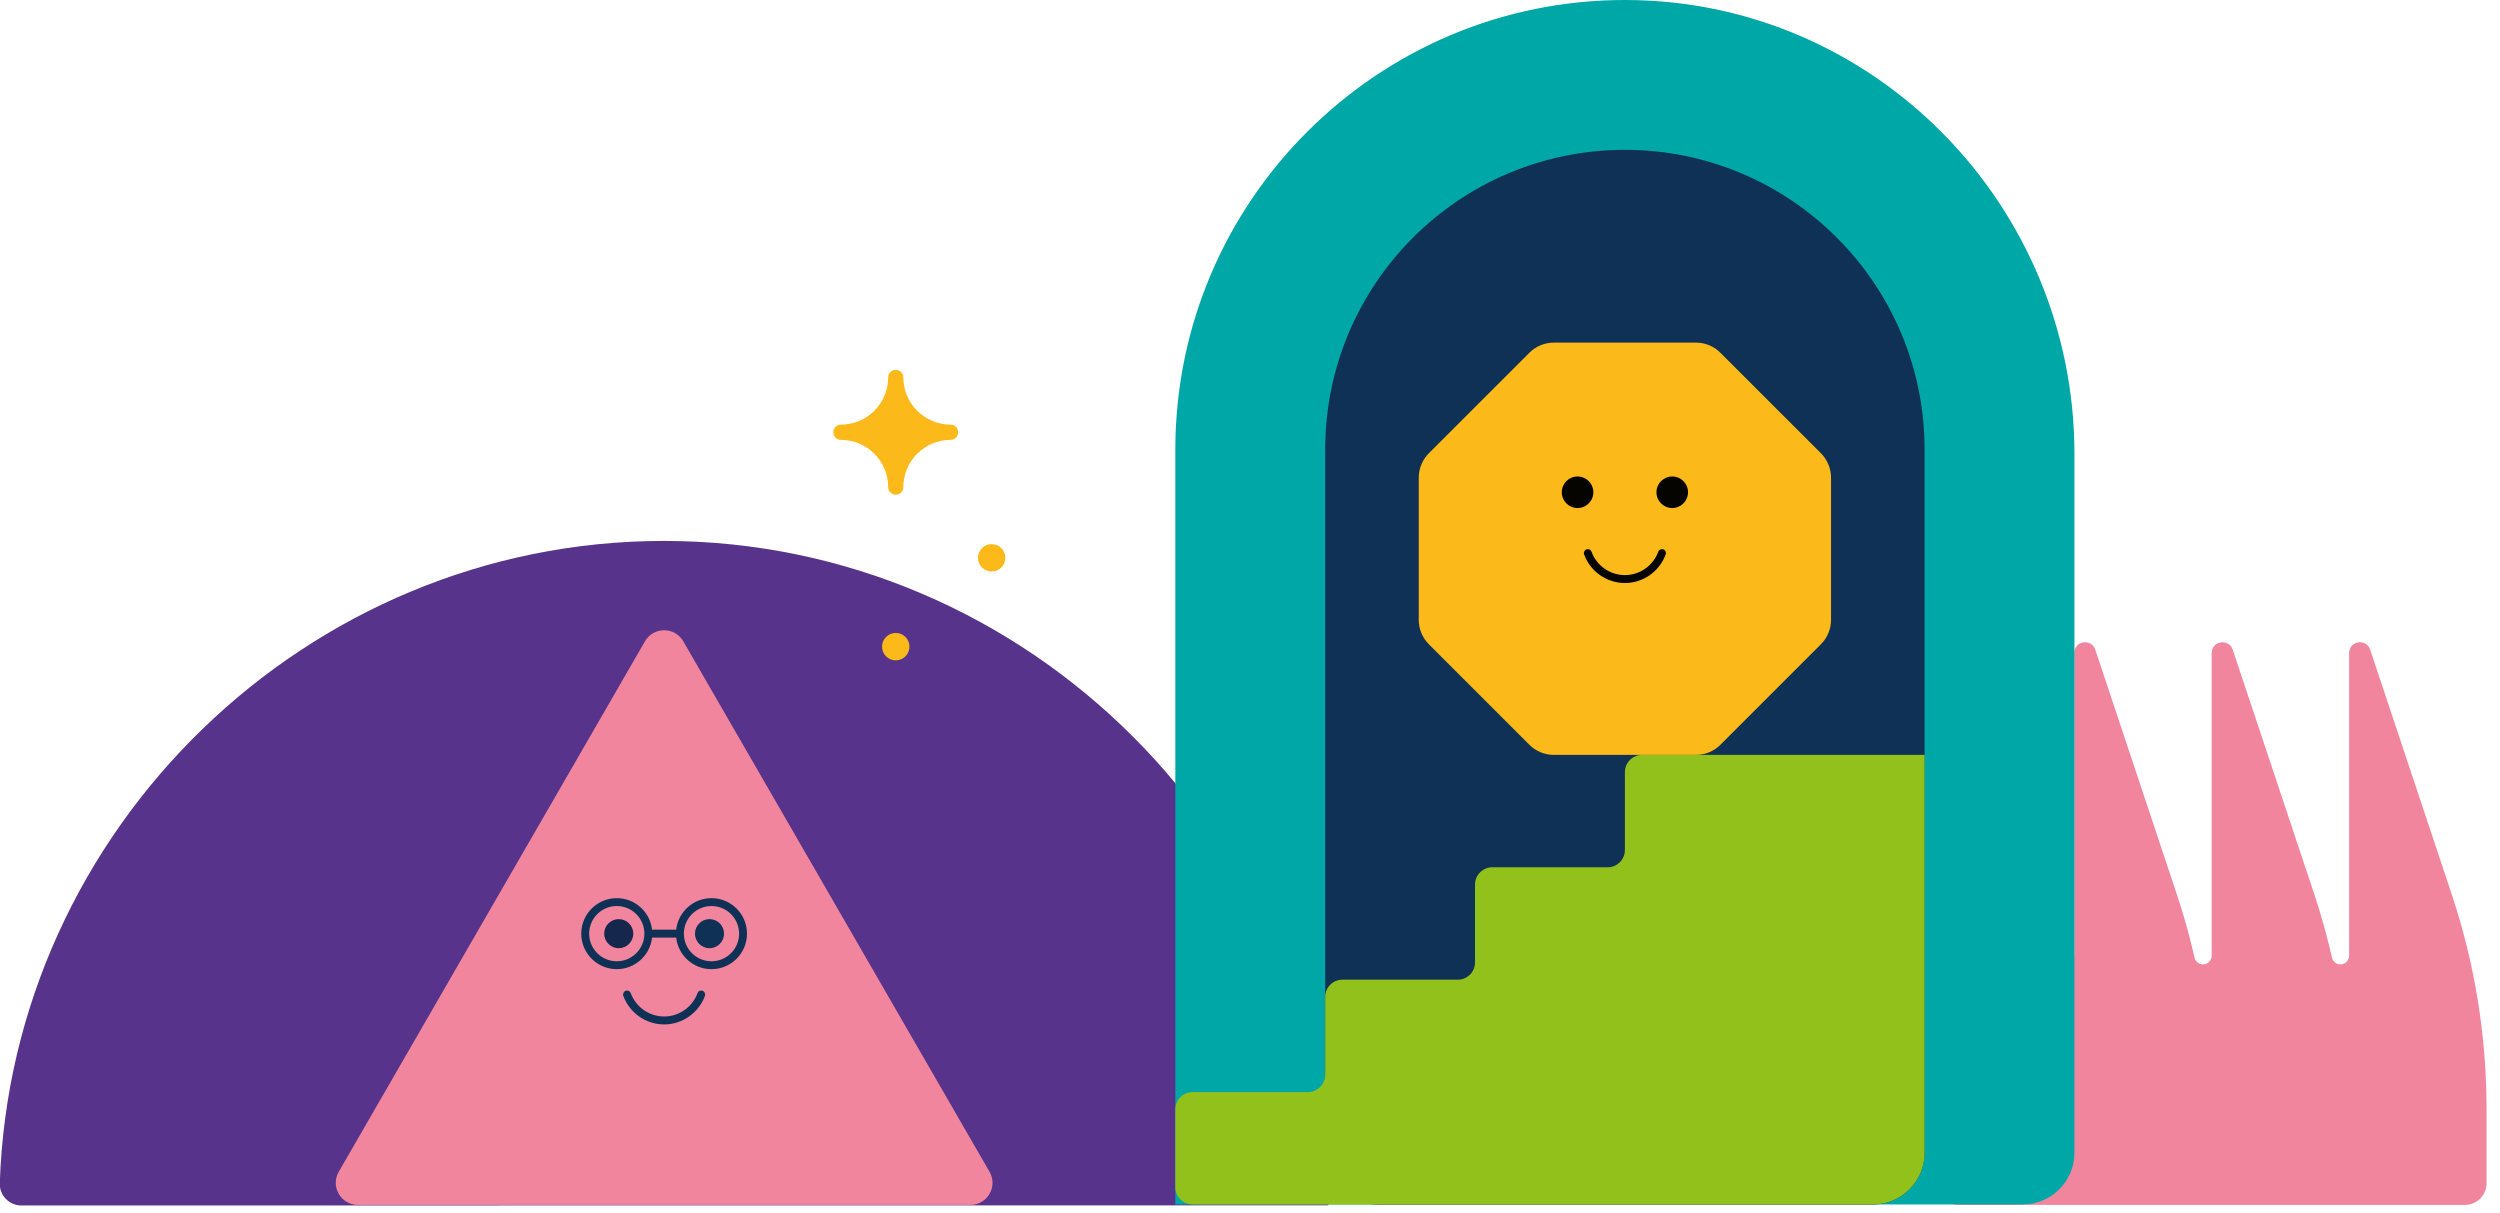 <?xml version="1.0" encoding="UTF-8" standalone="no"?> <svg xmlns="http://www.w3.org/2000/svg" xmlns:xlink="http://www.w3.org/1999/xlink" xmlns:serif="http://www.serif.com/" width="100%" height="100%" viewBox="0 0 171 83" xml:space="preserve" style="fill-rule:evenodd;clip-rule:evenodd;stroke-linejoin:round;stroke-miterlimit:2;"> <g transform="matrix(1,0,0,1,-341.469,-469.522)"> <g transform="matrix(1,0,0,1,0,458.488)"> <path d="M480.961,72.194C481.436,73.622 481.84,75.071 482.174,76.535C482.236,76.805 482.474,77 482.751,77C483.08,77 483.345,76.732 483.345,76.404L483.345,55.708C483.345,54.868 484.522,54.677 484.788,55.473L490.361,72.194C490.839,73.622 491.241,75.071 491.576,76.535C491.637,76.805 491.876,77 492.153,77C492.481,77 492.746,76.732 492.746,76.404L492.746,55.708C492.746,54.868 493.923,54.677 494.188,55.473L499.765,72.194C500.239,73.622 500.643,75.071 500.978,76.535C501.038,76.805 501.276,77 501.554,77C501.88,77 502.148,76.732 502.148,76.404L502.148,55.708C502.148,54.868 503.324,54.677 503.59,55.473L509.163,72.194C510.744,76.933 511.548,81.894 511.548,86.889L511.548,91.968C511.548,92.786 510.885,93.449 510.068,93.449L475.425,93.449C474.608,93.449 473.945,92.786 473.945,91.968L473.945,55.708C473.945,54.868 475.122,54.677 475.388,55.473L480.961,72.194Z" style="fill:rgb(240,133,157);fill-rule:nonzero;"></path> </g> <g transform="matrix(-0.719,-0.695,-0.695,0.719,718.844,742.487)"> <path d="M402.688,61.061C420.247,78.037 421.078,106.224 404.81,124.219C404.252,124.836 403.287,124.86 402.688,124.281L338.421,62.147C355.752,44.221 384.762,43.731 402.688,61.061" style="fill:rgb(88,51,139);fill-rule:nonzero;"></path> </g> <g transform="matrix(1,0,0,1,0,457.705)"> <path d="M385.585,55.683L364.64,91.965C364.057,92.972 364.784,94.234 365.949,94.234L407.842,94.234C409.007,94.234 409.736,92.972 409.152,91.965L388.206,55.683C387.623,54.675 386.168,54.675 385.585,55.683" style="fill:rgb(240,133,157);fill-rule:nonzero;"></path> </g> <g transform="matrix(-1,0,0,1,767.581,460.154)"> <path d="M383.791,72.236C384.339,72.236 384.785,72.68 384.785,73.228C384.785,73.78 384.339,74.224 383.791,74.224C383.241,74.224 382.796,73.78 382.796,73.228C382.796,72.68 383.241,72.236 383.791,72.236" style="fill:rgb(21,39,76);fill-rule:nonzero;"></path> </g> <g transform="matrix(-1,0,0,1,779.998,460.154)"> <path d="M390,72.236C390.548,72.236 390.993,72.68 390.993,73.228C390.993,73.78 390.548,74.224 390,74.224C389.45,74.224 389.006,73.78 389.006,73.228C389.006,72.68 389.45,72.236 390,72.236" style="fill:rgb(16,49,86);fill-rule:nonzero;"></path> </g> <g transform="matrix(1,0,0,1,0,460.154)"> <path d="M390.135,75.119C389.091,75.119 388.244,74.272 388.244,73.23C388.244,72.188 389.091,71.34 390.135,71.34C391.177,71.34 392.024,72.188 392.024,73.23C392.024,74.272 391.177,75.119 390.135,75.119ZM383.656,75.119C382.615,75.119 381.767,74.272 381.767,73.23C381.767,72.188 382.615,71.34 383.656,71.34C384.698,71.34 385.545,72.188 385.545,73.23C385.545,74.272 384.698,75.119 383.656,75.119ZM390.135,70.801C388.886,70.801 387.857,71.747 387.719,72.959L386.07,72.959C385.935,71.747 384.904,70.801 383.656,70.801C382.317,70.801 381.227,71.89 381.227,73.23C381.227,74.569 382.317,75.659 383.656,75.659C384.904,75.659 385.935,74.712 386.07,73.501L387.719,73.501C387.857,74.712 388.886,75.659 390.135,75.659C391.474,75.659 392.564,74.569 392.564,73.23C392.564,71.89 391.474,70.801 390.135,70.801" style="fill:rgb(16,49,86);fill-rule:nonzero;"></path> </g> <g transform="matrix(1,0,0,1,0,470.253)"> <path d="M389.524,67.039C389.489,67.026 389.454,67.021 389.419,67.023C389.312,67.028 389.216,67.095 389.178,67.2C388.83,68.155 387.912,68.798 386.896,68.798C385.879,68.798 384.962,68.155 384.612,67.2C384.575,67.095 384.477,67.028 384.373,67.023C384.338,67.021 384.302,67.026 384.266,67.039C384.126,67.09 384.054,67.244 384.103,67.386C384.53,68.552 385.651,69.34 386.895,69.34L386.896,69.34C388.139,69.34 389.26,68.552 389.687,67.386C389.735,67.244 389.665,67.09 389.524,67.039" style="fill:rgb(16,49,86);fill-rule:nonzero;"></path> </g> <g transform="matrix(0,-1,-1,0,508.236,916.975)"> <path d="M409.299,98C408.78,98 408.361,98.419 408.361,98.938C408.361,99.454 408.78,99.875 409.299,99.875C409.816,99.875 410.236,99.454 410.236,98.938C410.236,98.419 409.816,98 409.299,98" style="fill:rgb(251,186,26);fill-rule:nonzero;"></path> </g> <g transform="matrix(0,-1,-1,0,495.599,916.492)"> <path d="M402.74,91.923C402.221,91.923 401.801,92.342 401.801,92.861C401.801,93.378 402.221,93.798 402.74,93.798C403.258,93.798 403.676,93.378 403.676,92.861C403.676,92.342 403.258,91.923 402.74,91.923" style="fill:rgb(251,186,26);fill-rule:nonzero;"></path> </g> <g transform="matrix(1,0,0,1,0,391.562)"> <path d="M406.487,107.005C404.708,107.005 403.259,105.556 403.259,103.777C403.259,103.49 403.026,103.257 402.739,103.257C402.452,103.257 402.219,103.49 402.219,103.777C402.219,105.556 400.77,107.005 398.991,107.005C398.703,107.005 398.47,107.237 398.47,107.526C398.47,107.814 398.703,108.047 398.991,108.047C400.77,108.047 402.219,109.495 402.219,111.276C402.219,111.561 402.452,111.796 402.739,111.796C403.026,111.796 403.259,111.561 403.259,111.276C403.259,109.495 404.708,108.047 406.487,108.047C406.775,108.047 407.009,107.814 407.009,107.526C407.009,107.237 406.775,107.005 406.487,107.005" style="fill:rgb(251,186,26);fill-rule:nonzero;"></path> </g> <g transform="matrix(1,0,0,1,0,414.768)"> <path d="M483.361,133.598L483.361,85.802C483.361,68.805 469.695,54.802 452.699,54.754C435.703,54.707 421.862,68.52 421.862,85.504L421.862,137.139L479.82,137.139C481.776,137.139 483.361,135.554 483.361,133.598" style="fill:rgb(0,167,167);fill-rule:nonzero;"></path> </g> <g transform="matrix(1,0,0,1,0,425.064)"> <path d="M469.57,126.843L435.653,126.843C433.698,126.843 432.113,125.257 432.113,123.301L432.113,75.206C432.113,63.885 441.292,54.707 452.612,54.707C463.934,54.707 473.111,63.885 473.111,75.206L473.111,123.301C473.111,125.257 471.526,126.843 469.57,126.843" style="fill:rgb(16,49,86);fill-rule:nonzero;"></path> </g> <g transform="matrix(1,0,0,1,0,466.448)"> <path d="M452.612,55.89L452.612,61.215C452.612,61.87 452.083,62.397 451.431,62.397L443.542,62.397C442.891,62.397 442.36,62.925 442.36,63.577L442.36,68.902C442.36,69.557 441.834,70.084 441.182,70.084L433.293,70.084C432.64,70.084 432.111,70.612 432.111,71.265L432.111,76.591C432.111,77.242 431.583,77.771 430.932,77.771L423.043,77.771C422.391,77.771 421.863,78.301 421.863,78.953L421.863,84.278C421.863,84.929 422.391,85.458 423.043,85.458L469.57,85.458C471.525,85.458 473.112,83.873 473.112,81.918L473.112,54.708L453.792,54.708C453.141,54.708 452.612,55.238 452.612,55.89" style="fill:rgb(147,193,28);fill-rule:nonzero;"></path> </g> <g transform="matrix(1,0,0,1,0,407.5)"> <path d="M457.471,85.457L447.752,85.457C447.124,85.457 446.522,85.706 446.079,86.151L439.205,93.022C438.762,93.467 438.511,94.069 438.511,94.698L438.511,104.416C438.511,105.045 438.762,105.647 439.205,106.092L446.079,112.965C446.522,113.408 447.124,113.657 447.752,113.657L457.471,113.657C458.1,113.657 458.702,113.408 459.145,112.965L466.018,106.092C466.463,105.647 466.712,105.045 466.712,104.416L466.712,94.698C466.712,94.069 466.463,93.467 466.018,93.022L459.145,86.151C458.702,85.706 458.1,85.457 457.471,85.457" style="fill:rgb(251,186,26);fill-rule:nonzero;"></path> </g> <g transform="matrix(0,-1,-1,0,552.795,952.566)"> <path d="M449.373,102.341C449.969,102.341 450.453,102.825 450.453,103.421C450.453,104.017 449.969,104.501 449.373,104.501C448.778,104.501 448.294,104.017 448.294,103.421C448.294,102.825 448.778,102.341 449.373,102.341" style="fill:rgb(6,4,1);fill-rule:nonzero;"></path> </g> <g transform="matrix(-1,0,0,1,911.7,399.772)"> <path d="M455.85,102.341C456.446,102.341 456.93,102.825 456.93,103.421C456.93,104.016 456.446,104.501 455.85,104.501C455.254,104.501 454.77,104.016 454.77,103.421C454.77,102.825 455.254,102.341 455.85,102.341" style="fill:rgb(6,4,1);fill-rule:nonzero;"></path> </g> <g transform="matrix(1,0,0,1,0,409.837)"> <path d="M455.24,97.263C455.099,97.214 454.945,97.284 454.894,97.425C454.546,98.38 453.629,99.022 452.613,99.022C451.595,99.022 450.678,98.38 450.329,97.425C450.28,97.284 450.125,97.214 449.984,97.263C449.843,97.314 449.772,97.47 449.822,97.609C450.248,98.778 451.367,99.564 452.613,99.564C453.855,99.564 454.975,98.778 455.401,97.609C455.454,97.47 455.38,97.314 455.24,97.263" style="fill:rgb(6,4,1);fill-rule:nonzero;"></path> </g> </g> </svg> 